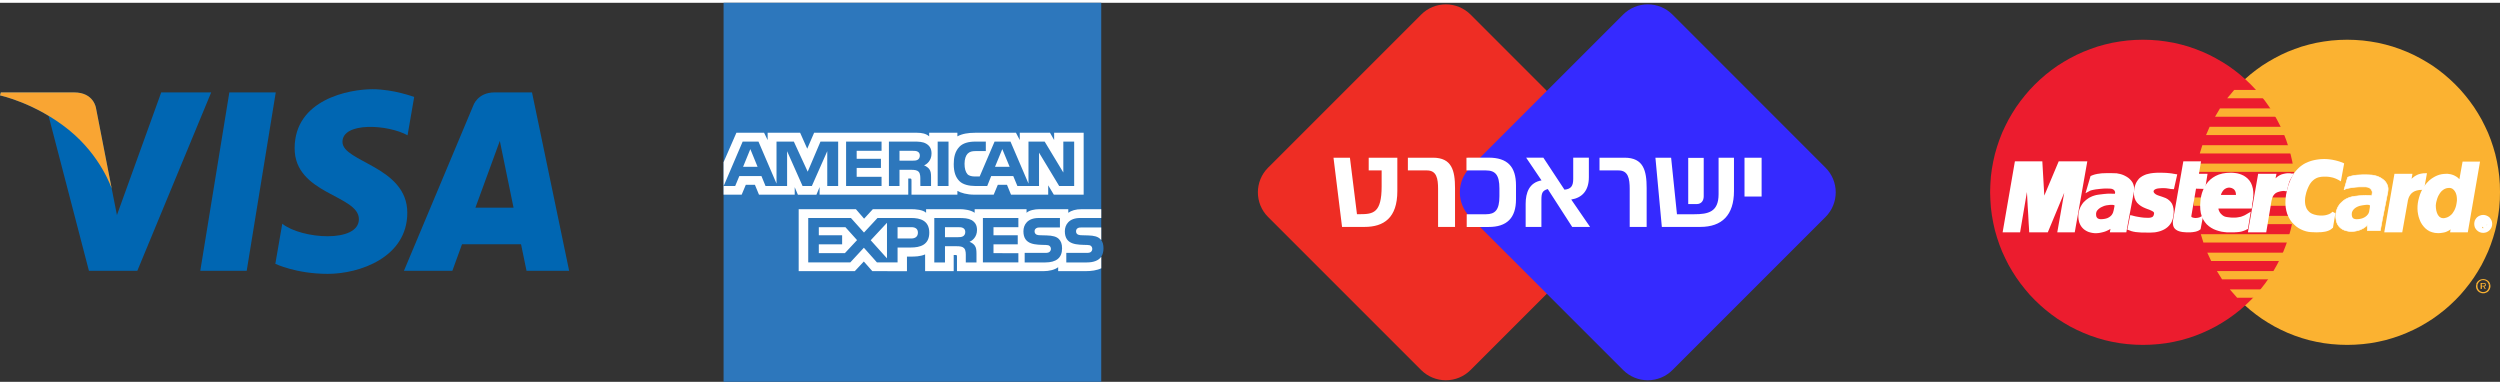 <?xml version="1.0" encoding="UTF-8"?> <!-- Creator: CorelDRAW 2020 (64-Bit) --> <svg xmlns="http://www.w3.org/2000/svg" xmlns:xlink="http://www.w3.org/1999/xlink" xmlns:xodm="http://www.corel.com/coreldraw/odm/2003" xml:space="preserve" width="156px" height="24px" version="1.1" shape-rendering="geometricPrecision" text-rendering="geometricPrecision" image-rendering="optimizeQuality" fill-rule="evenodd" clip-rule="evenodd" viewBox="0 0 47.932 7.267"><rect x="0" y="0" width="47.932" height="7.267" fill="#333333" stroke="none"/> <g id="Layer_x0020_1">  <g id="_2785480276176"> <polygon fill="#0066B2" fill-rule="nonzero" points="4.73,5.138 3.84,5.138 4.397,1.718 5.287,1.718 "></polygon> <path fill="#0066B2" fill-rule="nonzero" d="M3.091 1.718l-0.849 2.352 -0.1 -0.506 0 0 -0.3 -1.538c0,0 -0.036,-0.308 -0.422,-0.308l-1.404 0 -0.016 0.058c0,0 0.429,0.089 0.931,0.391l0.774 2.971 0.928 0 1.416 -3.42 -0.958 0z"></path> <path fill="#0066B2" fill-rule="nonzero" d="M9.115 3.928l0.468 -1.28 0.263 1.28 -0.731 0zm0.98 1.21l0.817 0 -0.712 -3.42 -0.716 0c-0.331,0 -0.411,0.255 -0.411,0.255l-1.328 3.165 0.928 0 0.185 -0.508 1.132 0 0.105 0.508z"></path> <path fill="#0066B2" fill-rule="nonzero" d="M7.814 2.54l0.127 -0.734c0,0 -0.392,-0.149 -0.8,-0.149 -0.442,0 -1.492,0.193 -1.492,1.132 0,0.884 1.232,0.895 1.232,1.359 0,0.464 -1.105,0.381 -1.469,0.088l-0.133 0.768c0,0 0.398,0.193 1.005,0.193 0.608,0 1.525,-0.315 1.525,-1.171 0,-0.889 -1.243,-0.972 -1.243,-1.359 0,-0.386 0.867,-0.337 1.248,-0.127z"></path> <path fill="#F9A533" fill-rule="nonzero" d="M2.142 3.564l-0.3 -1.538c0,0 -0.036,-0.308 -0.422,-0.308l-1.404 0 -0.016 0.058c0,0 0.675,0.14 1.322,0.663 0.618,0.501 0.82,1.125 0.82,1.125z"></path> </g> <g id="_2785480218240"> <polygon fill="#FBB231" points="45.002,6.559 45.152,6.555 45.302,6.544 45.448,6.526 45.593,6.5 45.734,6.468 45.873,6.428 46.009,6.382 46.142,6.329 46.273,6.27 46.399,6.206 46.521,6.135 46.641,6.059 46.755,5.977 46.866,5.89 46.972,5.798 47.074,5.701 47.172,5.599 47.263,5.492 47.35,5.382 47.432,5.267 47.508,5.148 47.579,5.026 47.643,4.899 47.703,4.769 47.755,4.636 47.801,4.5 47.841,4.361 47.873,4.219 47.899,4.074 47.918,3.928 47.929,3.779 47.932,3.628 47.929,3.478 47.918,3.33 47.899,3.184 47.873,3.041 47.841,2.9 47.801,2.762 47.755,2.626 47.703,2.493 47.643,2.364 47.579,2.238 47.508,2.116 47.432,1.997 47.35,1.883 47.263,1.773 47.172,1.667 47.074,1.565 46.972,1.468 46.866,1.376 46.755,1.289 46.641,1.207 46.521,1.132 46.399,1.062 46.273,0.997 46.142,0.938 46.009,0.886 45.873,0.839 45.734,0.8 45.593,0.767 45.448,0.742 45.302,0.723 45.152,0.712 45.002,0.708 44.851,0.712 44.702,0.723 44.556,0.742 44.412,0.767 44.271,0.8 44.132,0.839 43.997,0.886 43.863,0.938 43.734,0.997 43.609,1.062 43.487,1.132 43.368,1.207 43.254,1.289 43.143,1.376 43.038,1.468 42.936,1.565 42.839,1.667 42.747,1.773 42.661,1.883 42.58,1.997 42.504,2.116 42.434,2.238 42.368,2.364 42.31,2.493 42.258,2.626 42.213,2.762 42.173,2.9 42.14,3.041 42.115,3.184 42.096,3.33 42.085,3.478 42.081,3.628 42.085,3.779 42.096,3.928 42.115,4.074 42.14,4.219 42.173,4.361 42.213,4.5 42.258,4.636 42.31,4.769 42.368,4.899 42.434,5.026 42.504,5.148 42.58,5.267 42.661,5.382 42.747,5.492 42.839,5.599 42.936,5.701 43.038,5.798 43.143,5.89 43.254,5.977 43.368,6.059 43.487,6.135 43.609,6.206 43.734,6.27 43.863,6.329 43.997,6.382 44.132,6.428 44.271,6.468 44.412,6.5 44.556,6.526 44.702,6.544 44.851,6.555 45.002,6.559 "></polygon> <polygon fill="#EC1C2E" points="41.088,6.559 41.237,6.555 41.387,6.544 41.533,6.526 41.677,6.5 41.818,6.468 41.957,6.428 42.092,6.382 42.225,6.329 42.355,6.27 42.48,6.206 42.602,6.135 42.721,6.059 42.835,5.977 42.946,5.89 43.051,5.798 43.153,5.701 43.25,5.599 43.342,5.492 43.428,5.382 43.509,5.267 43.585,5.148 43.655,5.026 43.72,4.899 43.779,4.769 43.831,4.636 43.876,4.5 43.916,4.361 43.949,4.219 43.974,4.074 43.993,3.928 44.004,3.779 44.008,3.628 44.004,3.478 43.993,3.33 43.974,3.184 43.949,3.041 43.916,2.9 43.876,2.762 43.831,2.626 43.779,2.493 43.72,2.364 43.655,2.238 43.585,2.116 43.509,1.997 43.428,1.883 43.342,1.773 43.25,1.667 43.153,1.565 43.051,1.468 42.946,1.376 42.835,1.289 42.721,1.207 42.602,1.132 42.48,1.062 42.355,0.997 42.225,0.938 42.092,0.886 41.957,0.839 41.818,0.8 41.677,0.767 41.533,0.742 41.387,0.723 41.237,0.712 41.088,0.708 40.936,0.712 40.788,0.723 40.641,0.742 40.496,0.767 40.355,0.8 40.216,0.839 40.08,0.886 39.947,0.938 39.816,0.997 39.69,1.062 39.568,1.132 39.448,1.207 39.334,1.289 39.223,1.376 39.117,1.468 39.015,1.565 38.917,1.667 38.826,1.773 38.739,1.883 38.657,1.997 38.581,2.116 38.51,2.238 38.446,2.364 38.386,2.493 38.334,2.626 38.288,2.762 38.248,2.9 38.216,3.041 38.19,3.184 38.171,3.33 38.161,3.478 38.156,3.628 38.161,3.779 38.171,3.928 38.19,4.074 38.216,4.219 38.248,4.361 38.288,4.5 38.334,4.636 38.386,4.769 38.446,4.899 38.51,5.026 38.581,5.148 38.657,5.267 38.739,5.382 38.826,5.492 38.917,5.599 39.015,5.701 39.117,5.798 39.223,5.89 39.334,5.977 39.448,6.059 39.568,6.135 39.69,6.206 39.816,6.27 39.947,6.329 40.08,6.382 40.216,6.428 40.355,6.468 40.496,6.5 40.641,6.526 40.788,6.544 40.936,6.555 41.088,6.559 "></polygon> <polygon fill="#FBB231" points="42.702,1.83 44.256,1.83 44.256,1.671 42.836,1.671 42.702,1.83 "></polygon> <polygon fill="#FBB231" points="42.469,2.184 44.256,2.184 44.256,2.025 42.563,2.025 42.469,2.184 "></polygon> <polygon fill="#FBB231" points="42.296,2.536 44.256,2.536 44.256,2.377 42.365,2.377 42.296,2.536 "></polygon> <polygon fill="#FBB231" points="42.176,2.889 44.256,2.889 44.256,2.73 42.225,2.73 42.176,2.889 "></polygon> <polygon fill="#FBB231" points="42.245,4.596 44.261,4.596 44.261,4.437 42.196,4.437 42.245,4.596 "></polygon> <polygon fill="#FBB231" points="42.394,4.95 44.261,4.95 44.261,4.791 42.32,4.791 42.394,4.95 "></polygon> <polygon fill="#FBB231" points="42.603,5.302 44.261,5.302 44.261,5.143 42.504,5.143 42.603,5.302 "></polygon> <polygon fill="#FBB231" points="42.892,5.655 44.261,5.655 44.261,5.495 42.752,5.495 42.892,5.655 "></polygon> <polygon fill="#FBB231" points="42.106,3.241 44.256,3.241 44.256,3.083 42.137,3.083 42.106,3.241 "></polygon> <polygon fill="#FBB231" points="43.417,4.244 44.237,4.244 44.237,4.085 43.446,4.085 43.417,4.244 "></polygon> <polygon fill="#FBB231" points="43.482,3.892 44.237,3.892 44.237,3.732 43.511,3.732 43.482,3.892 "></polygon> <polygon fill="#FBB231" points="42.052,3.732 42.265,3.732 42.265,3.892 42.062,3.892 42.052,3.732 "></polygon> <polygon fill="white" points="41.654,3.539 41.64,3.538 41.626,3.537 41.614,3.535 41.601,3.533 41.589,3.531 41.576,3.529 41.563,3.527 41.549,3.525 41.536,3.523 41.52,3.522 41.502,3.521 41.483,3.52 41.463,3.52 41.44,3.521 41.414,3.523 41.386,3.525 41.366,3.528 41.347,3.531 41.33,3.537 41.316,3.542 41.302,3.549 41.289,3.557 41.279,3.567 41.27,3.576 41.264,3.587 41.259,3.598 41.257,3.609 41.257,3.621 41.26,3.634 41.264,3.647 41.272,3.66 41.282,3.673 41.302,3.691 41.325,3.706 41.353,3.719 41.383,3.73 41.414,3.74 41.447,3.751 41.479,3.763 41.511,3.775 41.541,3.792 41.568,3.813 41.593,3.838 41.614,3.868 41.629,3.906 41.639,3.95 41.643,4.003 41.639,4.066 41.632,4.112 41.62,4.152 41.605,4.19 41.585,4.222 41.562,4.251 41.536,4.276 41.509,4.297 41.478,4.316 41.447,4.331 41.414,4.344 41.381,4.354 41.346,4.362 41.312,4.368 41.28,4.37 41.248,4.372 41.217,4.373 41.174,4.373 41.135,4.372 41.1,4.372 41.068,4.372 41.038,4.37 41.012,4.368 40.988,4.366 40.965,4.364 40.944,4.362 40.926,4.358 40.907,4.355 40.89,4.35 40.873,4.346 40.858,4.34 40.842,4.334 40.825,4.328 40.869,4.11 40.878,4.112 40.889,4.115 40.903,4.119 40.92,4.123 40.937,4.127 40.957,4.131 40.979,4.135 41.003,4.139 41.027,4.143 41.053,4.147 41.08,4.15 41.107,4.153 41.136,4.154 41.165,4.155 41.193,4.155 41.222,4.154 41.25,4.148 41.273,4.14 41.291,4.13 41.305,4.116 41.314,4.102 41.323,4.086 41.327,4.07 41.331,4.056 41.333,4.027 41.325,4.002 41.308,3.982 41.283,3.966 41.253,3.951 41.219,3.936 41.18,3.922 41.142,3.907 41.102,3.889 41.065,3.868 41.03,3.842 40.999,3.812 40.974,3.774 40.956,3.73 40.947,3.677 40.948,3.614 40.953,3.575 40.96,3.538 40.97,3.505 40.982,3.473 40.998,3.444 41.016,3.418 41.036,3.393 41.061,3.372 41.09,3.353 41.121,3.337 41.157,3.322 41.196,3.312 41.241,3.302 41.289,3.296 41.342,3.292 41.401,3.291 41.437,3.291 41.47,3.292 41.501,3.293 41.529,3.294 41.553,3.296 41.576,3.298 41.596,3.3 41.614,3.302 41.63,3.304 41.644,3.306 41.657,3.309 41.669,3.311 41.679,3.312 41.688,3.314 41.696,3.316 41.704,3.317 41.654,3.539 "></polygon> <polygon fill="none" stroke="white" stroke-width="0.066" stroke-miterlimit="2.613" points="41.654,3.539 41.654,3.539 41.64,3.538 41.626,3.537 41.614,3.535 41.601,3.533 41.589,3.531 41.576,3.529 41.563,3.527 41.549,3.525 41.536,3.523 41.52,3.522 41.502,3.521 41.483,3.52 41.463,3.52 41.44,3.521 41.414,3.523 41.386,3.525 41.386,3.525 41.366,3.528 41.347,3.531 41.33,3.537 41.316,3.542 41.302,3.549 41.289,3.557 41.279,3.567 41.27,3.576 41.264,3.587 41.259,3.598 41.257,3.609 41.257,3.621 41.26,3.634 41.264,3.647 41.272,3.66 41.282,3.673 41.282,3.673 41.302,3.691 41.325,3.706 41.353,3.719 41.383,3.73 41.414,3.74 41.447,3.751 41.479,3.763 41.511,3.775 41.541,3.792 41.568,3.813 41.593,3.838 41.614,3.868 41.629,3.906 41.639,3.95 41.643,4.003 41.639,4.066 41.639,4.066 41.632,4.112 41.62,4.152 41.605,4.19 41.585,4.222 41.562,4.251 41.536,4.276 41.509,4.297 41.478,4.316 41.447,4.331 41.414,4.344 41.381,4.354 41.346,4.362 41.312,4.368 41.28,4.37 41.248,4.372 41.217,4.373 41.174,4.373 41.135,4.372 41.1,4.372 41.068,4.372 41.038,4.37 41.012,4.368 40.988,4.366 40.965,4.364 40.944,4.362 40.926,4.358 40.907,4.355 40.89,4.35 40.873,4.346 40.858,4.34 40.842,4.334 40.825,4.328 40.869,4.11 40.869,4.11 40.878,4.112 40.889,4.115 40.903,4.119 40.92,4.123 40.937,4.127 40.957,4.131 40.979,4.135 41.003,4.139 41.027,4.143 41.053,4.147 41.08,4.15 41.107,4.153 41.136,4.154 41.165,4.155 41.193,4.155 41.222,4.154 41.222,4.154 41.25,4.148 41.273,4.14 41.291,4.13 41.305,4.116 41.314,4.102 41.323,4.086 41.327,4.07 41.331,4.056 41.331,4.056 41.333,4.027 41.325,4.002 41.308,3.982 41.283,3.966 41.253,3.951 41.219,3.936 41.18,3.922 41.142,3.907 41.102,3.889 41.065,3.868 41.03,3.842 40.999,3.812 40.974,3.774 40.956,3.73 40.947,3.677 40.948,3.614 40.948,3.614 40.953,3.575 40.96,3.538 40.97,3.505 40.982,3.473 40.998,3.444 41.016,3.418 41.036,3.393 41.061,3.372 41.09,3.353 41.121,3.337 41.157,3.322 41.196,3.312 41.241,3.302 41.289,3.296 41.342,3.292 41.401,3.291 41.437,3.291 41.47,3.292 41.501,3.293 41.529,3.294 41.553,3.296 41.576,3.298 41.596,3.3 41.614,3.302 41.63,3.304 41.644,3.306 41.657,3.309 41.669,3.311 41.679,3.312 41.688,3.314 41.696,3.316 41.704,3.317 "></polygon> <polygon fill="white" points="41.888,3.073 42.161,3.073 42.121,3.312 42.286,3.312 42.25,3.535 42.076,3.53 41.982,4.08 41.981,4.1 41.985,4.117 41.995,4.13 42.008,4.14 42.026,4.147 42.046,4.153 42.067,4.157 42.091,4.159 42.113,4.158 42.132,4.156 42.15,4.153 42.166,4.149 42.179,4.145 42.188,4.143 42.194,4.14 42.196,4.139 42.161,4.323 42.154,4.328 42.147,4.332 42.14,4.336 42.134,4.34 42.127,4.343 42.119,4.346 42.11,4.349 42.101,4.352 42.091,4.355 42.081,4.357 42.069,4.359 42.058,4.361 42.045,4.363 42.03,4.365 42.014,4.366 41.997,4.368 41.922,4.368 41.883,4.365 41.848,4.362 41.817,4.356 41.79,4.349 41.767,4.34 41.749,4.33 41.732,4.318 41.719,4.305 41.709,4.291 41.702,4.275 41.697,4.258 41.694,4.239 41.693,4.218 41.693,4.197 41.696,4.174 41.7,4.149 41.888,3.073 "></polygon> <polygon fill="none" stroke="white" stroke-width="0.066" stroke-miterlimit="2.613" points="41.888,3.073 42.161,3.073 42.121,3.312 42.286,3.312 42.25,3.535 42.076,3.53 41.982,4.08 41.982,4.08 41.981,4.1 41.985,4.117 41.995,4.13 42.008,4.14 42.026,4.147 42.046,4.153 42.067,4.157 42.091,4.159 42.091,4.159 42.113,4.158 42.132,4.156 42.15,4.153 42.166,4.149 42.179,4.145 42.188,4.143 42.194,4.14 42.196,4.139 42.161,4.323 42.161,4.323 42.154,4.328 42.147,4.332 42.14,4.336 42.134,4.34 42.127,4.343 42.119,4.346 42.11,4.349 42.101,4.352 42.091,4.355 42.081,4.357 42.069,4.359 42.058,4.361 42.045,4.363 42.03,4.365 42.014,4.366 41.997,4.368 41.922,4.368 41.922,4.368 41.883,4.365 41.848,4.362 41.817,4.356 41.79,4.349 41.767,4.34 41.749,4.33 41.732,4.318 41.719,4.305 41.709,4.291 41.702,4.275 41.697,4.258 41.694,4.239 41.693,4.218 41.693,4.197 41.696,4.174 41.7,4.149 "></polygon> <polygon fill="none" stroke="white" stroke-width="0.066" stroke-miterlimit="2.613" points="42.504,3.907 42.504,3.907 42.501,3.923 42.5,3.941 42.502,3.96 42.506,3.979 42.513,3.997 42.521,4.015 42.531,4.034 42.543,4.051 42.557,4.068 42.572,4.082 42.588,4.097 42.605,4.109 42.623,4.12 42.643,4.129 42.663,4.135 42.682,4.139 42.682,4.139 42.708,4.143 42.733,4.146 42.758,4.149 42.784,4.151 42.81,4.152 42.836,4.152 42.862,4.151 42.888,4.149 42.915,4.145 42.942,4.14 42.97,4.135 42.996,4.126 43.024,4.115 43.052,4.103 43.08,4.087 43.109,4.07 43.069,4.313 43.069,4.313 43.053,4.321 43.038,4.329 43.022,4.335 43.007,4.341 42.992,4.346 42.976,4.351 42.961,4.355 42.944,4.358 42.926,4.361 42.906,4.363 42.886,4.365 42.863,4.366 42.837,4.368 42.811,4.368 42.78,4.368 42.747,4.368 42.747,4.368 42.699,4.368 42.65,4.363 42.6,4.356 42.551,4.344 42.503,4.329 42.456,4.31 42.412,4.286 42.37,4.257 42.332,4.223 42.299,4.183 42.27,4.137 42.246,4.085 42.229,4.027 42.219,3.961 42.216,3.888 42.221,3.807 42.221,3.807 42.224,3.775 42.23,3.739 42.238,3.7 42.249,3.659 42.264,3.617 42.282,3.574 42.304,3.531 42.332,3.489 42.363,3.45 42.402,3.412 42.445,3.379 42.495,3.349 42.552,3.324 42.616,3.306 42.687,3.295 42.767,3.291 42.767,3.291 42.806,3.292 42.846,3.296 42.887,3.302 42.927,3.312 42.967,3.327 43.005,3.345 43.041,3.369 43.073,3.396 43.103,3.43 43.128,3.47 43.147,3.515 43.161,3.567 43.169,3.626 43.17,3.693 43.163,3.768 43.148,3.851 43.143,3.912 42.424,3.912 42.469,3.717 42.901,3.717 42.901,3.717 42.903,3.693 42.902,3.669 42.9,3.647 42.896,3.627 42.89,3.609 42.883,3.592 42.873,3.577 42.863,3.563 42.851,3.551 42.838,3.541 42.823,3.533 42.809,3.525 42.793,3.519 42.777,3.515 42.76,3.512 42.743,3.51 42.743,3.51 42.724,3.511 42.706,3.514 42.689,3.518 42.672,3.524 42.656,3.532 42.641,3.541 42.626,3.551 42.613,3.563 42.6,3.577 42.589,3.592 42.578,3.608 42.569,3.625 42.56,3.642 42.553,3.662 42.547,3.682 42.543,3.702 "></polygon> <polygon fill="white" points="44.857,3.371 44.845,3.364 44.832,3.358 44.818,3.351 44.803,3.344 44.788,3.338 44.772,3.332 44.755,3.326 44.737,3.32 44.718,3.316 44.699,3.312 44.679,3.308 44.658,3.305 44.635,3.302 44.613,3.301 44.54,3.301 44.514,3.302 44.487,3.306 44.46,3.311 44.432,3.318 44.404,3.329 44.377,3.343 44.349,3.361 44.323,3.383 44.297,3.408 44.272,3.44 44.249,3.476 44.227,3.52 44.206,3.569 44.187,3.625 44.172,3.688 44.165,3.723 44.162,3.758 44.16,3.792 44.161,3.826 44.164,3.859 44.17,3.891 44.179,3.92 44.19,3.95 44.205,3.977 44.223,4.002 44.244,4.025 44.267,4.046 44.294,4.064 44.324,4.078 44.358,4.091 44.396,4.1 44.408,4.103 44.423,4.106 44.441,4.108 44.461,4.11 44.482,4.112 44.53,4.112 44.555,4.11 44.58,4.107 44.606,4.102 44.63,4.095 44.655,4.087 44.68,4.076 44.702,4.064 44.723,4.048 44.743,4.03 44.699,4.294 44.693,4.298 44.687,4.304 44.679,4.311 44.67,4.317 44.659,4.325 44.645,4.332 44.629,4.339 44.612,4.345 44.589,4.352 44.563,4.357 44.534,4.361 44.499,4.365 44.461,4.366 44.416,4.368 44.366,4.366 44.311,4.364 44.265,4.359 44.22,4.349 44.174,4.334 44.129,4.314 44.086,4.291 44.044,4.261 44.005,4.226 43.968,4.187 43.936,4.143 43.908,4.093 43.884,4.038 43.867,3.978 43.855,3.912 43.851,3.841 43.853,3.765 43.863,3.683 43.872,3.642 43.88,3.603 43.89,3.564 43.9,3.528 43.911,3.493 43.924,3.459 43.937,3.426 43.95,3.395 43.965,3.365 43.98,3.336 43.997,3.309 44.014,3.283 44.032,3.258 44.052,3.235 44.072,3.213 44.093,3.192 44.115,3.172 44.138,3.154 44.162,3.137 44.186,3.121 44.213,3.106 44.24,3.094 44.267,3.082 44.296,3.071 44.327,3.061 44.357,3.053 44.389,3.046 44.422,3.04 44.456,3.035 44.491,3.031 44.527,3.029 44.564,3.028 44.596,3.029 44.627,3.031 44.656,3.034 44.686,3.038 44.713,3.042 44.74,3.048 44.766,3.053 44.789,3.059 44.812,3.065 44.832,3.071 44.851,3.077 44.866,3.083 44.88,3.087 44.892,3.092 44.901,3.095 44.907,3.098 44.857,3.371 "></polygon> <polygon fill="none" stroke="white" stroke-width="0.066" stroke-miterlimit="2.613" points="44.857,3.371 44.857,3.371 44.845,3.364 44.832,3.358 44.818,3.351 44.803,3.344 44.788,3.338 44.772,3.332 44.755,3.326 44.737,3.32 44.718,3.316 44.699,3.312 44.679,3.308 44.658,3.305 44.635,3.302 44.613,3.301 44.564,3.301 44.54,3.301 44.514,3.302 44.487,3.306 44.46,3.311 44.432,3.318 44.404,3.329 44.377,3.343 44.349,3.361 44.323,3.383 44.297,3.408 44.272,3.44 44.249,3.476 44.227,3.52 44.206,3.569 44.187,3.625 44.172,3.688 44.172,3.688 44.165,3.723 44.162,3.758 44.16,3.792 44.161,3.826 44.164,3.859 44.17,3.891 44.179,3.92 44.19,3.95 44.205,3.977 44.223,4.002 44.244,4.025 44.267,4.046 44.294,4.064 44.324,4.078 44.358,4.091 44.396,4.1 44.396,4.1 44.408,4.103 44.423,4.106 44.441,4.108 44.461,4.11 44.482,4.112 44.53,4.112 44.555,4.11 44.58,4.107 44.606,4.102 44.63,4.095 44.655,4.087 44.68,4.076 44.702,4.064 44.723,4.048 44.743,4.03 44.699,4.294 44.699,4.294 44.693,4.298 44.687,4.304 44.679,4.311 44.67,4.317 44.659,4.325 44.645,4.332 44.629,4.339 44.612,4.345 44.589,4.352 44.563,4.357 44.534,4.361 44.499,4.365 44.461,4.366 44.416,4.368 44.366,4.366 44.311,4.364 44.311,4.364 44.265,4.359 44.22,4.349 44.174,4.334 44.129,4.314 44.086,4.291 44.044,4.261 44.005,4.226 43.968,4.187 43.936,4.143 43.908,4.093 43.884,4.038 43.867,3.978 43.855,3.912 43.851,3.841 43.853,3.765 43.863,3.683 43.863,3.683 43.872,3.642 43.88,3.603 43.89,3.564 43.9,3.528 43.911,3.493 43.924,3.459 43.937,3.426 43.95,3.395 43.965,3.365 43.98,3.336 43.997,3.309 44.014,3.283 44.032,3.258 44.052,3.235 44.072,3.213 44.093,3.192 44.115,3.172 44.138,3.154 44.162,3.137 44.186,3.121 44.213,3.106 44.24,3.094 44.267,3.082 44.296,3.071 44.327,3.061 44.357,3.053 44.389,3.046 44.422,3.04 44.456,3.035 44.491,3.031 44.527,3.029 44.564,3.028 44.564,3.028 44.596,3.029 44.627,3.031 44.656,3.034 44.686,3.038 44.713,3.042 44.74,3.048 44.766,3.053 44.789,3.059 44.812,3.065 44.832,3.071 44.851,3.077 44.866,3.083 44.88,3.087 44.892,3.092 44.901,3.095 44.907,3.098 "></polygon> <polygon fill="white" points="47.287,4.368 47.014,4.368 47.033,4.259 47.033,4.249 47.018,4.269 47.001,4.286 46.984,4.302 46.966,4.316 46.949,4.329 46.931,4.34 46.913,4.349 46.894,4.358 46.876,4.365 46.857,4.37 46.838,4.374 46.818,4.377 46.799,4.38 46.78,4.382 46.76,4.383 46.74,4.383 46.689,4.379 46.642,4.368 46.598,4.352 46.559,4.329 46.523,4.3 46.492,4.267 46.464,4.23 46.44,4.189 46.421,4.144 46.405,4.098 46.394,4.05 46.386,3.999 46.383,3.949 46.384,3.898 46.389,3.847 46.398,3.797 46.413,3.739 46.43,3.684 46.451,3.633 46.476,3.586 46.501,3.541 46.531,3.502 46.562,3.467 46.594,3.434 46.629,3.405 46.665,3.381 46.703,3.359 46.74,3.342 46.78,3.328 46.819,3.319 46.859,3.314 46.899,3.312 46.928,3.312 46.956,3.316 46.981,3.32 47.005,3.327 47.028,3.335 47.047,3.344 47.067,3.355 47.085,3.366 47.101,3.378 47.115,3.391 47.128,3.403 47.14,3.416 47.15,3.429 47.159,3.442 47.167,3.454 47.172,3.466 47.172,3.466 47.242,3.078 47.51,3.078 47.287,4.368 "></polygon> <polygon fill="none" stroke="white" stroke-width="0.066" stroke-miterlimit="2.613" points="47.287,4.368 47.014,4.368 47.033,4.259 47.033,4.249 47.018,4.269 47.001,4.286 46.984,4.302 46.966,4.316 46.949,4.329 46.931,4.34 46.913,4.349 46.894,4.358 46.876,4.365 46.857,4.37 46.838,4.374 46.818,4.377 46.799,4.38 46.78,4.382 46.76,4.383 46.74,4.383 46.74,4.383 46.689,4.379 46.642,4.368 46.598,4.352 46.559,4.329 46.523,4.3 46.492,4.267 46.464,4.23 46.44,4.189 46.421,4.144 46.405,4.098 46.394,4.05 46.386,3.999 46.383,3.949 46.384,3.898 46.389,3.847 46.398,3.797 46.398,3.797 46.413,3.739 46.43,3.684 46.451,3.633 46.476,3.586 46.501,3.541 46.531,3.502 46.562,3.467 46.594,3.434 46.629,3.405 46.665,3.381 46.703,3.359 46.74,3.342 46.78,3.328 46.819,3.319 46.859,3.314 46.899,3.312 46.899,3.312 46.928,3.312 46.956,3.316 46.981,3.32 47.005,3.327 47.028,3.335 47.047,3.344 47.067,3.355 47.085,3.366 47.101,3.378 47.115,3.391 47.128,3.403 47.14,3.416 47.15,3.429 47.159,3.442 47.167,3.454 47.172,3.466 47.172,3.466 47.242,3.078 47.51,3.078 "></polygon> <polygon fill="#FBB231" points="46.84,4.13 46.868,4.128 46.893,4.122 46.917,4.115 46.94,4.104 46.96,4.092 46.98,4.077 46.999,4.061 47.016,4.043 47.03,4.023 47.044,4.001 47.057,3.979 47.068,3.955 47.078,3.93 47.086,3.905 47.093,3.878 47.098,3.851 47.102,3.824 47.106,3.795 47.106,3.768 47.105,3.741 47.102,3.715 47.098,3.69 47.091,3.667 47.083,3.644 47.073,3.625 47.061,3.606 47.048,3.59 47.033,3.576 47.017,3.564 46.999,3.556 46.98,3.551 46.96,3.549 46.933,3.551 46.908,3.555 46.885,3.563 46.863,3.573 46.843,3.586 46.823,3.602 46.806,3.618 46.79,3.637 46.775,3.659 46.761,3.682 46.748,3.705 46.737,3.731 46.727,3.758 46.72,3.784 46.712,3.813 46.706,3.841 46.701,3.885 46.703,3.932 46.71,3.981 46.723,4.027 46.742,4.068 46.768,4.1 46.801,4.122 46.84,4.13 "></polygon> <polygon fill="white" points="40.78,4.149 40.74,4.368 40.491,4.368 40.498,4.328 40.504,4.291 40.507,4.264 40.511,4.249 40.497,4.265 40.482,4.281 40.463,4.295 40.442,4.309 40.419,4.323 40.394,4.335 40.368,4.347 40.341,4.357 40.313,4.365 40.284,4.372 40.255,4.378 40.226,4.382 40.197,4.384 40.169,4.385 40.141,4.382 40.114,4.378 40.08,4.37 40.048,4.36 40.021,4.347 39.996,4.332 39.974,4.316 39.955,4.298 39.939,4.28 39.925,4.26 39.913,4.239 39.903,4.217 39.895,4.196 39.89,4.174 39.885,4.151 39.883,4.129 39.881,4.107 39.881,4.085 39.883,4.047 39.89,4.01 39.899,3.976 39.912,3.942 39.928,3.911 39.946,3.882 39.966,3.854 39.99,3.83 40.015,3.807 40.043,3.786 40.071,3.767 40.101,3.752 40.132,3.738 40.165,3.727 40.198,3.718 40.233,3.712 40.235,3.712 40.24,3.711 40.247,3.71 40.258,3.709 40.269,3.707 40.283,3.706 40.298,3.704 40.315,3.702 40.332,3.7 40.348,3.698 40.366,3.697 40.382,3.695 40.398,3.694 40.412,3.693 40.426,3.693 40.46,3.693 40.484,3.693 40.505,3.694 40.527,3.694 40.545,3.695 40.559,3.696 40.568,3.697 40.571,3.697 40.573,3.69 40.579,3.673 40.584,3.652 40.586,3.633 40.582,3.612 40.573,3.592 40.562,3.574 40.546,3.559 40.527,3.547 40.506,3.538 40.482,3.532 40.457,3.53 40.429,3.529 40.4,3.528 40.369,3.528 40.338,3.529 40.305,3.531 40.273,3.534 40.242,3.537 40.211,3.541 40.181,3.544 40.153,3.549 40.127,3.554 40.104,3.559 40.082,3.565 40.064,3.571 40.05,3.578 40.039,3.584 40.109,3.346 40.131,3.337 40.153,3.329 40.177,3.322 40.2,3.317 40.224,3.312 40.25,3.309 40.275,3.305 40.302,3.302 40.33,3.301 40.358,3.3 40.388,3.299 40.482,3.299 40.517,3.3 40.552,3.301 40.579,3.302 40.609,3.308 40.64,3.314 40.671,3.323 40.702,3.335 40.731,3.349 40.761,3.366 40.789,3.385 40.813,3.406 40.835,3.43 40.855,3.457 40.869,3.486 40.879,3.518 40.885,3.551 40.885,3.589 40.879,3.628 40.78,4.149 "></polygon> <polygon fill="none" stroke="white" stroke-width="0.066" stroke-miterlimit="2.613" points="40.78,4.149 40.74,4.368 40.491,4.368 40.491,4.368 40.498,4.328 40.504,4.291 40.507,4.264 40.511,4.249 40.511,4.249 40.497,4.265 40.482,4.281 40.463,4.295 40.442,4.309 40.419,4.323 40.394,4.335 40.368,4.347 40.341,4.357 40.313,4.365 40.284,4.372 40.255,4.378 40.226,4.382 40.197,4.384 40.169,4.385 40.141,4.382 40.114,4.378 40.114,4.378 40.08,4.37 40.048,4.36 40.021,4.347 39.996,4.332 39.974,4.316 39.955,4.298 39.939,4.28 39.925,4.26 39.913,4.239 39.903,4.217 39.895,4.196 39.89,4.174 39.885,4.151 39.883,4.129 39.881,4.107 39.881,4.085 39.883,4.047 39.89,4.01 39.899,3.976 39.912,3.942 39.928,3.911 39.946,3.882 39.966,3.854 39.99,3.83 40.015,3.807 40.043,3.786 40.071,3.767 40.101,3.752 40.132,3.738 40.165,3.727 40.198,3.718 40.233,3.712 40.235,3.712 40.24,3.711 40.247,3.71 40.258,3.709 40.269,3.707 40.283,3.706 40.298,3.704 40.315,3.702 40.332,3.7 40.348,3.698 40.366,3.697 40.382,3.695 40.398,3.694 40.412,3.693 40.426,3.693 40.437,3.693 40.46,3.693 40.484,3.693 40.505,3.694 40.527,3.694 40.545,3.695 40.559,3.696 40.568,3.697 40.571,3.697 40.571,3.697 40.573,3.69 40.579,3.673 40.584,3.652 40.586,3.633 40.586,3.633 40.582,3.612 40.573,3.592 40.562,3.574 40.546,3.559 40.527,3.547 40.506,3.538 40.482,3.532 40.457,3.53 40.457,3.53 40.429,3.529 40.4,3.528 40.369,3.528 40.338,3.529 40.305,3.531 40.273,3.534 40.242,3.537 40.211,3.541 40.181,3.544 40.153,3.549 40.127,3.554 40.104,3.559 40.082,3.565 40.064,3.571 40.05,3.578 40.039,3.584 40.109,3.346 40.109,3.346 40.131,3.337 40.153,3.329 40.177,3.322 40.2,3.317 40.224,3.312 40.25,3.309 40.275,3.305 40.302,3.302 40.33,3.301 40.358,3.3 40.388,3.299 40.482,3.299 40.517,3.3 40.552,3.301 40.552,3.301 40.579,3.302 40.609,3.308 40.64,3.314 40.671,3.323 40.702,3.335 40.731,3.349 40.761,3.366 40.789,3.385 40.813,3.406 40.835,3.43 40.855,3.457 40.869,3.486 40.879,3.518 40.885,3.551 40.885,3.589 40.879,3.628 "></polygon> <polygon fill="#EC1C2E" points="40.542,3.892 40.541,3.887 40.537,3.882 40.531,3.879 40.521,3.877 40.51,3.875 40.497,3.874 40.468,3.874 40.452,3.875 40.435,3.877 40.42,3.879 40.404,3.881 40.389,3.883 40.375,3.886 40.363,3.889 40.352,3.892 40.345,3.894 40.338,3.897 40.327,3.901 40.316,3.906 40.303,3.912 40.29,3.918 40.276,3.925 40.264,3.933 40.25,3.943 40.237,3.953 40.225,3.965 40.214,3.977 40.204,3.989 40.197,4.003 40.192,4.019 40.188,4.035 40.188,4.068 40.192,4.095 40.202,4.115 40.215,4.13 40.23,4.139 40.247,4.145 40.263,4.148 40.278,4.149 40.308,4.148 40.335,4.145 40.36,4.141 40.383,4.135 40.403,4.129 40.421,4.12 40.438,4.111 40.453,4.1 40.466,4.09 40.478,4.078 40.487,4.068 40.495,4.056 40.502,4.044 40.508,4.032 40.513,4.021 40.516,4.01 40.524,3.982 40.531,3.949 40.537,3.917 40.542,3.892 "></polygon> <polygon fill="white" points="38.703,4.368 38.435,4.368 38.659,3.073 39.126,3.073 39.17,3.841 39.493,3.073 39.98,3.073 39.751,4.368 39.483,4.368 39.653,3.4 39.642,3.4 39.24,4.368 38.937,4.368 38.935,4.328 38.928,4.22 38.92,4.068 38.909,3.892 38.9,3.715 38.891,3.56 38.884,3.448 38.882,3.4 38.867,3.4 38.867,3.4 38.703,4.368 "></polygon> <polygon fill="none" stroke="white" stroke-width="0.066" stroke-miterlimit="2.613" points="38.703,4.368 38.435,4.368 38.659,3.073 39.126,3.073 39.17,3.841 39.493,3.073 39.98,3.073 39.751,4.368 39.483,4.368 39.653,3.4 39.642,3.4 39.24,4.368 38.937,4.368 38.937,4.368 38.935,4.328 38.928,4.22 38.92,4.068 38.909,3.892 38.9,3.715 38.891,3.56 38.884,3.448 38.882,3.4 38.867,3.4 38.867,3.4 "></polygon> <polygon fill="white" points="45.678,4.149 45.637,4.368 45.389,4.368 45.391,4.328 45.392,4.293 45.392,4.266 45.394,4.254 45.381,4.269 45.366,4.284 45.349,4.297 45.329,4.311 45.309,4.324 45.285,4.336 45.26,4.348 45.235,4.358 45.209,4.365 45.181,4.373 45.154,4.378 45.126,4.382 45.097,4.384 45.07,4.385 45.043,4.382 45.016,4.378 44.981,4.37 44.949,4.36 44.921,4.347 44.896,4.332 44.874,4.316 44.855,4.298 44.84,4.28 44.826,4.26 44.814,4.239 44.805,4.217 44.797,4.196 44.792,4.174 44.788,4.151 44.785,4.129 44.783,4.107 44.783,4.085 44.785,4.047 44.791,4.01 44.8,3.976 44.813,3.942 44.828,3.911 44.846,3.882 44.867,3.854 44.89,3.83 44.916,3.807 44.942,3.786 44.971,3.767 45.002,3.752 45.032,3.738 45.065,3.727 45.097,3.718 45.131,3.712 45.133,3.712 45.138,3.711 45.145,3.71 45.154,3.709 45.167,3.707 45.181,3.706 45.196,3.704 45.212,3.702 45.228,3.7 45.246,3.698 45.263,3.697 45.28,3.695 45.296,3.694 45.309,3.693 45.323,3.693 45.358,3.693 45.381,3.693 45.404,3.694 45.426,3.694 45.445,3.695 45.46,3.696 45.469,3.697 45.473,3.697 45.475,3.69 45.478,3.673 45.481,3.652 45.483,3.633 45.479,3.612 45.471,3.592 45.459,3.574 45.444,3.559 45.426,3.547 45.405,3.538 45.383,3.532 45.36,3.53 45.332,3.529 45.303,3.528 45.272,3.528 45.24,3.529 45.208,3.531 45.176,3.534 45.145,3.537 45.114,3.541 45.084,3.544 45.056,3.549 45.03,3.554 45.006,3.559 44.985,3.565 44.967,3.571 44.953,3.578 44.942,3.584 45.011,3.346 45.033,3.337 45.056,3.329 45.079,3.322 45.102,3.317 45.127,3.312 45.152,3.309 45.177,3.305 45.204,3.302 45.231,3.301 45.26,3.3 45.289,3.299 45.381,3.299 45.415,3.3 45.449,3.301 45.476,3.302 45.506,3.308 45.536,3.314 45.568,3.323 45.599,3.335 45.629,3.349 45.659,3.366 45.686,3.385 45.711,3.406 45.734,3.43 45.753,3.457 45.768,3.486 45.779,3.518 45.786,3.551 45.786,3.589 45.781,3.628 45.678,4.149 "></polygon> <polygon fill="white" points="45.637,4.375 45.643,4.37 45.683,4.15 45.672,4.148 45.631,4.368 45.637,4.362 45.637,4.375 45.642,4.374 45.643,4.37 45.637,4.375 "></polygon> <polygon fill="white" points="45.383,4.368 45.389,4.375 45.637,4.375 45.637,4.362 45.389,4.362 45.395,4.368 45.383,4.368 45.383,4.375 45.389,4.375 45.383,4.368 "></polygon> <polygon fill="white" points="45.399,4.258 45.39,4.25 45.386,4.266 45.385,4.293 45.385,4.328 45.383,4.368 45.395,4.368 45.397,4.328 45.399,4.293 45.398,4.266 45.398,4.258 45.389,4.25 45.399,4.258 "></polygon> <polygon fill="white" points="45.015,4.384 45.015,4.384 45.043,4.388 45.07,4.391 45.097,4.39 45.126,4.388 45.154,4.384 45.182,4.379 45.21,4.372 45.237,4.364 45.262,4.354 45.288,4.342 45.312,4.33 45.332,4.316 45.353,4.302 45.37,4.289 45.386,4.273 45.399,4.258 45.389,4.25 45.377,4.265 45.363,4.279 45.345,4.293 45.326,4.306 45.305,4.318 45.282,4.33 45.258,4.342 45.233,4.352 45.208,4.36 45.18,4.368 45.152,4.372 45.126,4.376 45.097,4.378 45.07,4.379 45.043,4.376 45.017,4.372 45.017,4.372 45.015,4.384 "></polygon> <polygon fill="white" points="44.777,4.085 44.777,4.085 44.777,4.107 44.779,4.129 44.783,4.152 44.786,4.175 44.791,4.197 44.799,4.219 44.808,4.242 44.821,4.263 44.835,4.284 44.851,4.302 44.87,4.321 44.893,4.337 44.919,4.353 44.947,4.365 44.98,4.375 45.015,4.384 45.017,4.372 44.982,4.364 44.951,4.354 44.924,4.341 44.899,4.327 44.878,4.311 44.86,4.294 44.845,4.276 44.831,4.257 44.82,4.236 44.811,4.215 44.803,4.195 44.798,4.173 44.794,4.15 44.791,4.129 44.789,4.107 44.79,4.085 44.777,4.085 "></polygon> <polygon fill="white" points="45.131,3.706 45.131,3.706 45.096,3.712 45.063,3.721 45.03,3.732 44.999,3.746 44.968,3.761 44.938,3.781 44.912,3.802 44.886,3.826 44.862,3.85 44.842,3.878 44.822,3.908 44.807,3.94 44.794,3.974 44.785,4.009 44.779,4.047 44.777,4.085 44.79,4.085 44.791,4.047 44.797,4.011 44.806,3.978 44.819,3.944 44.834,3.913 44.851,3.886 44.872,3.858 44.894,3.834 44.919,3.812 44.946,3.791 44.974,3.773 45.005,3.758 45.034,3.744 45.067,3.733 45.098,3.724 45.131,3.718 "></polygon> <polygon fill="white" points="45.334,3.685 45.323,3.685 45.309,3.688 45.296,3.689 45.28,3.689 45.263,3.691 45.246,3.693 45.228,3.694 45.212,3.696 45.196,3.698 45.181,3.7 45.167,3.701 45.154,3.703 45.145,3.704 45.137,3.705 45.133,3.706 45.131,3.706 45.131,3.718 45.133,3.718 45.139,3.717 45.145,3.716 45.154,3.715 45.167,3.713 45.181,3.712 45.196,3.71 45.212,3.708 45.228,3.706 45.246,3.704 45.263,3.703 45.28,3.701 45.296,3.7 45.309,3.699 45.334,3.699 "></polygon> <polygon fill="white" points="45.467,3.696 45.473,3.691 45.469,3.691 45.46,3.69 45.445,3.689 45.426,3.688 45.381,3.688 45.358,3.685 45.334,3.685 45.334,3.699 45.381,3.699 45.404,3.701 45.445,3.701 45.46,3.702 45.469,3.703 45.473,3.703 45.479,3.698 45.473,3.703 45.478,3.704 45.479,3.698 45.467,3.696 "></polygon> <polygon fill="white" points="45.477,3.633 45.476,3.633 45.475,3.652 45.472,3.672 45.469,3.689 45.467,3.696 45.479,3.698 45.481,3.691 45.484,3.674 45.487,3.652 45.49,3.633 45.477,3.633 "></polygon> <polygon fill="white" points="45.36,3.535 45.36,3.537 45.383,3.538 45.403,3.544 45.423,3.552 45.44,3.564 45.453,3.578 45.465,3.595 45.473,3.612 45.477,3.633 45.489,3.633 45.485,3.611 45.477,3.589 45.463,3.57 45.448,3.554 45.429,3.541 45.407,3.532 45.384,3.526 45.36,3.523 "></polygon> <polygon fill="white" points="44.936,3.583 44.946,3.589 44.956,3.584 44.969,3.577 44.986,3.571 45.007,3.565 45.031,3.56 45.057,3.555 45.085,3.55 45.114,3.547 45.145,3.542 45.176,3.539 45.208,3.537 45.24,3.535 45.332,3.535 45.36,3.535 45.36,3.524 45.332,3.523 45.303,3.521 45.272,3.521 45.24,3.523 45.208,3.525 45.176,3.528 45.145,3.531 45.114,3.535 45.083,3.538 45.055,3.544 45.029,3.548 45.005,3.553 44.984,3.559 44.965,3.565 44.95,3.572 44.938,3.579 44.948,3.585 44.936,3.583 "></polygon> <polygon fill="white" points="45.009,3.34 45.005,3.345 44.936,3.583 44.948,3.585 45.017,3.347 45.013,3.352 45.009,3.34 45.006,3.341 45.005,3.345 45.009,3.34 "></polygon> <polygon fill="white" points="45.449,3.295 45.449,3.295 45.415,3.293 45.381,3.292 45.289,3.292 45.26,3.294 45.231,3.295 45.204,3.297 45.177,3.299 45.15,3.302 45.126,3.306 45.101,3.312 45.077,3.317 45.054,3.323 45.031,3.331 45.009,3.34 45.013,3.352 45.035,3.343 45.058,3.335 45.079,3.328 45.103,3.323 45.128,3.318 45.152,3.314 45.177,3.311 45.204,3.309 45.231,3.306 45.26,3.306 45.381,3.306 45.415,3.306 45.449,3.306 "></polygon> <polygon fill="white" points="45.787,3.629 45.787,3.629 45.792,3.589 45.792,3.551 45.785,3.517 45.774,3.484 45.758,3.454 45.739,3.426 45.715,3.401 45.69,3.38 45.662,3.361 45.632,3.343 45.601,3.329 45.57,3.317 45.538,3.309 45.507,3.302 45.476,3.297 45.449,3.295 45.449,3.306 45.476,3.309 45.505,3.314 45.535,3.32 45.566,3.329 45.597,3.341 45.626,3.355 45.656,3.371 45.682,3.389 45.707,3.411 45.729,3.434 45.748,3.459 45.762,3.488 45.773,3.519 45.78,3.551 45.78,3.589 45.775,3.627 45.775,3.627 45.787,3.629 "></polygon> <polygon fill="white" points="45.683,4.15 45.683,4.15 45.787,3.629 45.775,3.627 45.672,4.148 45.672,4.148 45.683,4.15 "></polygon> <polygon fill="#FBB231" points="45.439,3.892 45.437,3.886 45.433,3.881 45.426,3.878 45.416,3.875 45.405,3.874 45.392,3.873 45.377,3.873 45.363,3.874 45.347,3.876 45.331,3.878 45.315,3.88 45.3,3.882 45.286,3.885 45.273,3.887 45.26,3.89 45.25,3.892 45.243,3.893 45.235,3.896 45.226,3.899 45.215,3.903 45.202,3.908 45.19,3.915 45.176,3.921 45.163,3.93 45.15,3.939 45.138,3.95 45.127,3.961 45.116,3.974 45.107,3.988 45.1,4.002 45.094,4.018 45.091,4.035 45.09,4.068 45.095,4.095 45.103,4.115 45.115,4.13 45.13,4.139 45.147,4.145 45.163,4.148 45.18,4.149 45.21,4.148 45.237,4.145 45.263,4.14 45.286,4.134 45.307,4.126 45.326,4.117 45.344,4.107 45.36,4.095 45.374,4.084 45.385,4.072 45.396,4.06 45.405,4.047 45.412,4.035 45.417,4.023 45.421,4.011 45.424,4 45.428,3.973 45.433,3.944 45.437,3.917 45.439,3.892 "></polygon> <polygon fill="white" points="47.472,4.233 47.474,4.21 47.481,4.184 47.495,4.16 47.512,4.139 47.533,4.123 47.557,4.111 47.582,4.103 47.61,4.1 47.638,4.103 47.663,4.111 47.687,4.123 47.708,4.139 47.724,4.16 47.738,4.184 47.746,4.21 47.748,4.233 47.718,4.233 47.717,4.215 47.711,4.194 47.701,4.174 47.689,4.157 47.673,4.143 47.654,4.134 47.633,4.127 47.61,4.125 47.587,4.127 47.566,4.134 47.547,4.143 47.531,4.157 47.518,4.174 47.508,4.194 47.502,4.215 47.5,4.233 47.472,4.233 "></polygon> <polygon fill="white" points="47.56,4.233 47.56,4.174 47.615,4.174 47.627,4.175 47.638,4.177 47.645,4.18 47.652,4.184 47.657,4.19 47.661,4.196 47.663,4.203 47.664,4.21 47.663,4.218 47.661,4.225 47.658,4.231 47.656,4.233 47.615,4.233 47.619,4.232 47.626,4.231 47.631,4.229 47.637,4.227 47.64,4.224 47.642,4.221 47.644,4.217 47.644,4.21 47.643,4.205 47.641,4.201 47.638,4.199 47.635,4.197 47.63,4.196 47.626,4.195 47.585,4.195 47.585,4.233 47.56,4.233 "></polygon> <polygon fill="white" points="47.472,4.233 47.471,4.239 47.474,4.268 47.481,4.294 47.495,4.318 47.512,4.338 47.533,4.355 47.557,4.368 47.582,4.375 47.61,4.378 47.638,4.375 47.663,4.368 47.687,4.355 47.708,4.338 47.724,4.318 47.738,4.294 47.746,4.268 47.749,4.239 47.748,4.233 47.718,4.233 47.719,4.239 47.717,4.263 47.711,4.285 47.701,4.303 47.689,4.32 47.673,4.334 47.654,4.345 47.633,4.352 47.61,4.354 47.587,4.352 47.566,4.345 47.547,4.334 47.531,4.32 47.518,4.303 47.508,4.285 47.502,4.263 47.5,4.239 47.5,4.233 47.472,4.233 "></polygon> <polygon fill="white" points="47.56,4.233 47.56,4.294 47.585,4.294 47.585,4.244 47.61,4.244 47.639,4.294 47.659,4.294 47.63,4.244 47.637,4.244 47.643,4.242 47.649,4.24 47.654,4.236 47.656,4.233 47.615,4.233 47.61,4.234 47.585,4.234 47.585,4.233 47.56,4.233 "></polygon> <path fill="none" stroke="white" stroke-width="0.066" stroke-miterlimit="2.613" d="M47.61 4.354l0 0 0.023 -0.002 0.021 -0.007 0.019 -0.011 0.016 -0.014 0.012 -0.017 0.01 -0.018 0.006 -0.022 0.002 -0.024 0 0 -0.002 -0.024 -0.006 -0.021 -0.01 -0.02 -0.012 -0.017 -0.016 -0.014 -0.019 -0.009 -0.021 -0.007 -0.023 -0.002 0 0 -0.023 0.002 -0.021 0.007 -0.019 0.009 -0.016 0.014 -0.013 0.017 -0.01 0.02 -0.006 0.021 -0.002 0.024 0 0 0.002 0.024 0.006 0.022 0.01 0.018 0.013 0.017 0.016 0.014 0.019 0.011 0.021 0.007 0.023 0.002zm0 -0.12l0 0 0.009 -0.002 0.007 -0.001 0.005 -0.002 0.006 -0.002 0.003 -0.003 0.002 -0.003 0.002 -0.004 0 -0.007 -0.001 -0.005 -0.002 -0.004 -0.003 -0.002 -0.003 -0.002 -0.005 -0.001 -0.004 -0.001 -0.041 0 0 0.039 0.025 0zm-0.025 0.06l-0.025 0 0 -0.12 0.055 0 0 0 0.012 0.001 0.011 0.002 0.007 0.003 0.007 0.004 0.005 0.006 0.004 0.006 0.002 0.007 0.001 0.007 0 0 -0.001 0.008 -0.002 0.007 -0.003 0.006 -0.004 0.005 -0.005 0.004 -0.006 0.002 -0.006 0.002 -0.007 0 0.029 0.05 -0.02 0 -0.029 -0.05 -0.025 0 0 0.05zm-0.114 -0.055l0 0 0.003 -0.029 0.007 -0.026 0.014 -0.024 0.017 -0.021 0.021 -0.016 0.024 -0.012 0.025 -0.008 0.028 -0.003 0 0 0.028 0.003 0.025 0.008 0.024 0.012 0.021 0.016 0.016 0.021 0.014 0.024 0.008 0.026 0.003 0.029 0 0 -0.003 0.029 -0.008 0.026 -0.014 0.024 -0.016 0.02 -0.021 0.017 -0.024 0.013 -0.025 0.007 -0.028 0.003 0 0 -0.028 -0.003 -0.025 -0.007 -0.024 -0.013 -0.021 -0.017 -0.017 -0.02 -0.014 -0.024 -0.007 -0.026 -0.003 -0.029z"></path> <polygon fill="white" points="45.752,4.368 46.03,4.368 46.03,4.368 46.13,3.807 46.133,3.785 46.139,3.764 46.145,3.742 46.153,3.72 46.163,3.698 46.175,3.678 46.188,3.658 46.204,3.639 46.221,3.622 46.241,3.607 46.264,3.592 46.289,3.58 46.318,3.57 46.35,3.562 46.384,3.556 46.422,3.554 46.447,3.554 46.447,3.554 46.492,3.301 46.464,3.302 46.437,3.306 46.413,3.311 46.389,3.317 46.367,3.325 46.347,3.335 46.327,3.346 46.308,3.358 46.29,3.372 46.273,3.386 46.258,3.401 46.242,3.417 46.227,3.434 46.212,3.453 46.198,3.47 46.184,3.49 46.214,3.312 45.936,3.312 45.752,4.368 "></polygon> <polygon fill="none" stroke="white" stroke-width="0.066" stroke-miterlimit="2.613" points="45.752,4.368 46.03,4.368 46.03,4.368 46.13,3.807 46.13,3.807 46.133,3.785 46.139,3.764 46.145,3.742 46.153,3.72 46.163,3.698 46.175,3.678 46.188,3.658 46.204,3.639 46.221,3.622 46.241,3.607 46.264,3.592 46.289,3.58 46.318,3.57 46.35,3.562 46.384,3.556 46.422,3.554 46.447,3.554 46.447,3.554 46.492,3.301 46.492,3.301 46.464,3.302 46.437,3.306 46.413,3.311 46.389,3.317 46.367,3.325 46.347,3.335 46.327,3.346 46.308,3.358 46.29,3.372 46.273,3.386 46.258,3.401 46.242,3.417 46.227,3.434 46.212,3.453 46.198,3.47 46.184,3.49 46.214,3.312 45.936,3.312 45.752,4.368 "></polygon> <polygon fill="white" points="43.138,4.368 43.422,4.368 43.516,3.807 43.52,3.785 43.525,3.765 43.53,3.744 43.537,3.724 43.545,3.704 43.555,3.685 43.567,3.668 43.58,3.651 43.596,3.636 43.614,3.621 43.636,3.609 43.659,3.599 43.687,3.59 43.718,3.582 43.751,3.577 43.79,3.574 43.793,3.574 43.797,3.575 43.801,3.576 43.806,3.576 43.811,3.577 43.815,3.578 43.818,3.579 43.819,3.579 43.82,3.575 43.823,3.563 43.827,3.546 43.832,3.524 43.839,3.498 43.846,3.47 43.855,3.443 43.863,3.415 43.872,3.396 43.881,3.378 43.891,3.359 43.901,3.342 43.91,3.327 43.917,3.316 43.922,3.309 43.924,3.306 43.923,3.306 43.919,3.305 43.914,3.304 43.907,3.302 43.9,3.302 43.892,3.302 43.885,3.301 43.878,3.301 43.848,3.302 43.82,3.306 43.795,3.311 43.771,3.317 43.748,3.324 43.727,3.334 43.709,3.344 43.691,3.356 43.674,3.369 43.658,3.384 43.644,3.398 43.629,3.415 43.614,3.432 43.6,3.451 43.585,3.47 43.57,3.49 43.606,3.312 43.323,3.312 43.138,4.368 "></polygon> <polygon fill="none" stroke="white" stroke-width="0.066" stroke-miterlimit="2.613" points="43.138,4.368 43.422,4.368 43.516,3.807 43.516,3.807 43.52,3.785 43.525,3.765 43.53,3.744 43.537,3.724 43.545,3.704 43.555,3.685 43.567,3.668 43.58,3.651 43.596,3.636 43.614,3.621 43.636,3.609 43.659,3.599 43.687,3.59 43.718,3.582 43.751,3.577 43.79,3.574 43.793,3.574 43.797,3.575 43.801,3.576 43.806,3.576 43.811,3.577 43.815,3.578 43.818,3.579 43.819,3.579 43.819,3.579 43.82,3.575 43.823,3.563 43.827,3.546 43.832,3.524 43.839,3.498 43.846,3.47 43.855,3.443 43.863,3.415 43.863,3.415 43.872,3.396 43.881,3.378 43.891,3.359 43.901,3.342 43.91,3.327 43.917,3.316 43.922,3.309 43.924,3.306 43.923,3.306 43.919,3.305 43.914,3.304 43.907,3.302 43.9,3.302 43.892,3.302 43.885,3.301 43.878,3.301 43.878,3.301 43.848,3.302 43.82,3.306 43.795,3.311 43.771,3.317 43.748,3.324 43.727,3.334 43.709,3.344 43.691,3.356 43.674,3.369 43.658,3.384 43.644,3.398 43.629,3.415 43.614,3.432 43.6,3.451 43.585,3.47 43.57,3.49 43.606,3.312 43.323,3.312 43.138,4.368 "></polygon> <polygon fill="#FBB231" points="47.474,5.407 47.474,5.403 47.481,5.377 47.495,5.354 47.512,5.335 47.533,5.319 47.557,5.307 47.582,5.3 47.61,5.297 47.638,5.3 47.663,5.307 47.687,5.319 47.708,5.335 47.724,5.354 47.738,5.377 47.746,5.403 47.746,5.407 47.717,5.407 47.711,5.386 47.701,5.367 47.689,5.35 47.673,5.337 47.654,5.326 47.633,5.319 47.61,5.317 47.587,5.319 47.566,5.326 47.547,5.337 47.531,5.35 47.518,5.367 47.508,5.386 47.502,5.407 47.474,5.407 "></polygon> <polygon fill="#FBB231" points="47.56,5.407 47.56,5.372 47.627,5.372 47.638,5.374 47.645,5.376 47.652,5.38 47.657,5.385 47.661,5.391 47.663,5.398 47.664,5.407 47.644,5.407 47.644,5.402 47.643,5.397 47.641,5.393 47.638,5.391 47.635,5.389 47.63,5.388 47.626,5.387 47.585,5.387 47.585,5.407 47.56,5.407 "></polygon> <polygon fill="#FBB231" points="47.471,5.428 47.474,5.407 47.502,5.407 47.502,5.407 47.5,5.428 47.471,5.428 "></polygon> <polygon fill="#FBB231" points="47.56,5.428 47.56,5.407 47.585,5.407 47.585,5.426 47.61,5.426 47.619,5.424 47.626,5.423 47.631,5.421 47.637,5.419 47.64,5.417 47.642,5.413 47.644,5.409 47.644,5.407 47.664,5.407 47.664,5.407 47.663,5.413 47.661,5.419 47.658,5.424 47.654,5.428 47.56,5.428 "></polygon> <polygon fill="#FBB231" points="47.719,5.428 47.717,5.407 47.717,5.407 47.746,5.407 47.749,5.428 47.719,5.428 "></polygon> <polygon fill="#FBB231" points="47.471,5.428 47.471,5.431 47.474,5.46 47.481,5.486 47.495,5.51 47.512,5.531 47.533,5.548 47.557,5.559 47.582,5.568 47.61,5.57 47.638,5.568 47.663,5.559 47.687,5.548 47.708,5.531 47.724,5.51 47.738,5.486 47.746,5.46 47.749,5.431 47.749,5.428 47.719,5.428 47.719,5.431 47.717,5.455 47.711,5.477 47.701,5.495 47.689,5.512 47.673,5.526 47.654,5.537 47.633,5.544 47.61,5.546 47.587,5.544 47.566,5.537 47.547,5.526 47.531,5.512 47.518,5.495 47.508,5.477 47.502,5.455 47.5,5.431 47.5,5.428 47.471,5.428 "></polygon> <polygon fill="#FBB231" points="47.56,5.428 47.56,5.486 47.585,5.486 47.585,5.436 47.61,5.436 47.639,5.486 47.659,5.486 47.63,5.436 47.637,5.436 47.643,5.434 47.649,5.432 47.654,5.428 47.56,5.428 "></polygon> <path fill="white" d="M42.901 3.717l-0.36 0 0 -0.001 0 0 0.002 -0.014 0.004 -0.02 0.006 -0.02 0.007 -0.02 0.009 -0.017 0.009 -0.017 0.011 -0.016 0.011 -0.015 0.013 -0.014 0.013 -0.012 0.015 -0.01 0.015 -0.009 0.016 -0.008 0.017 -0.006 0.017 -0.004 0.018 -0.003 0.019 -0.001 0.017 0.002 0.017 0.003 0.016 0.004 0.016 0.006 0.014 0.008 0.015 0.008 0.013 0.01 0.012 0.012 0.01 0.014 0.01 0.015 0.007 0.017 0.006 0.018 0.004 0.02 0.002 0.022 0.001 0.024 -0.002 0.024zm0.268 -0.091l-0.008 -0.059 -0.014 -0.052 -0.019 -0.045 -0.025 -0.04 -0.03 -0.034 -0.032 -0.027 -0.036 -0.024 -0.038 -0.018 -0.04 -0.015 -0.04 -0.01 -0.041 -0.006 -0.04 -0.004 -0.039 -0.001 -0.08 0.004 -0.071 0.011 -0.064 0.018 -0.057 0.025 -0.05 0.03 -0.043 0.033 -0.039 0.038 -0.031 0.039 -0.028 0.042 -0.022 0.043 -0.018 0.043 -0.015 0.042 -0.011 0.041 -0.008 0.039 -0.006 0.036 -0.003 0.032 -0.005 0.081 0.003 0.073 0.01 0.066 0.017 0.058 0.024 0.052 0.029 0.046 0.033 0.04 0.038 0.034 0.042 0.029 0.044 0.024 0.047 0.019 0.048 0.015 0.049 0.012 0.05 0.007 0.049 0.005 0.048 0 0.033 0 0.031 0 0.026 0 0.026 -0.002 0.023 -0.001 0.02 -0.002 0.02 -0.002 0.018 -0.003 0.017 -0.003 0.015 -0.004 0.016 -0.005 0.015 -0.005 0.015 -0.006 0.016 -0.006 0.015 -0.008 0.016 -0.008 0.04 -0.243 -0.029 0.017 -0.028 0.016 -0.028 0.012 -0.028 0.011 -0.026 0.009 -0.028 0.005 -0.027 0.005 -0.027 0.004 -0.026 0.002 -0.026 0.001 -0.026 0 -0.026 -0.001 -0.026 -0.002 -0.025 -0.003 -0.025 -0.003 -0.026 -0.004 -0.019 -0.004 -0.02 -0.006 -0.02 -0.009 -0.018 -0.011 -0.017 -0.012 -0.016 -0.015 -0.015 -0.014 -0.014 -0.017 -0.012 -0.017 -0.01 -0.019 -0.008 -0.018 -0.007 -0.018 -0.004 -0.019 -0.002 -0.019 0.001 -0.017 0.002 -0.012 0.64 0 0.005 -0.061 0.015 -0.083 0.007 -0.075 -0.001 -0.067z"></path> </g> <g id="_2782003584080"> <g> <path fill="#EE2D24" fill-rule="nonzero" d="M24.312 3.162c-0.125,0.125 -0.195,0.295 -0.195,0.472 0,0.177 0.07,0.347 0.195,0.472l2.936 2.936c0.126,0.125 0.296,0.195 0.473,0.195 0.177,0 0.347,-0.07 0.472,-0.195l2.936 -2.936c0.125,-0.125 0.195,-0.295 0.195,-0.472 0,-0.177 -0.07,-0.347 -0.195,-0.472l-2.935 -2.937c-0.126,-0.125 -0.296,-0.195 -0.473,-0.195 -0.177,0 -0.347,0.07 -0.472,0.195l-2.937 2.937z"></path> <path fill="#352AFF" fill-rule="nonzero" d="M28.184 3.162c-0.125,0.125 -0.195,0.295 -0.195,0.472 0,0.177 0.07,0.347 0.195,0.472l2.937 2.936c0.125,0.125 0.295,0.195 0.472,0.195 0.177,0 0.347,-0.07 0.472,-0.195l2.936 -2.936c0.125,-0.125 0.195,-0.295 0.195,-0.472 0,-0.177 -0.07,-0.347 -0.195,-0.472l-2.936 -2.937c-0.125,-0.125 -0.295,-0.195 -0.472,-0.195 -0.177,0 -0.347,0.07 -0.472,0.195l-2.937 2.937z"></path> </g> <path fill="white" fill-rule="nonzero" d="M33.447 3.715l0.328 0 0 -0.745 -0.328 0 0 0.745zm-0.914 0.144c0.093,-0.002 0.132,-0.072 0.132,-0.149l0 -0.737 -0.297 0 0 0.886 0.165 0zm0.417 -0.889l0 0.7c0,0.341 -0.198,0.384 -0.469,0.384l-0.329 0 -0.112 -1.084 -0.301 0 0.123 1.327 0.737 0c0.417,0 0.646,-0.228 0.646,-0.687l0 -0.64 -0.295 0zm-2.283 0l0 0.244 0.366 0c0.184,0 0.213,0.156 0.213,0.354l0 0.729 0.325 0 0 -0.743c0,-0.337 -0.061,-0.584 -0.423,-0.584l-0.481 0zm-0.181 1.327l-0.361 -0.525c0.207,-0.033 0.338,-0.169 0.338,-0.428l0 -0.374 -0.3 0 0 0.405c0,0.13 -0.036,0.196 -0.168,0.208l-0.404 -0.613 -0.33 0 0.294 0.435c-0.237,0.042 -0.304,0.239 -0.304,0.449l0 0.443 0.302 0 0 -0.519c0,-0.132 0.019,-0.176 0.122,-0.207l0.468 0.726 0.343 0zm-2.37 -1.327l0 0.244 0.373 0c0.179,0 0.259,0.084 0.259,0.345l0 0.15c0,0.264 -0.082,0.345 -0.259,0.345l-0.368 0 0 0.244 0.42 0c0.349,0 0.525,-0.171 0.525,-0.53l0 -0.266c0,-0.362 -0.164,-0.533 -0.525,-0.533l-0.425 0.001zm-1.123 0l0 0.244 0.367 0c0.184,0 0.212,0.156 0.212,0.354l0 0.729 0.325 0 0 -0.743c0,-0.337 -0.061,-0.584 -0.422,-0.584l-0.482 0zm-0.751 0l0 0.244 0.248 0 0 0.306c0,0.508 -0.161,0.533 -0.417,0.533l-0.056 0 -0.135 -1.083 -0.315 0 0.164 1.327 0.43 0c0.371,0 0.63,-0.172 0.63,-0.687l0 -0.64 -0.549 0z"></path> </g> <g id="_2782003586192"> <path fill="#2D77BC" fill-rule="nonzero" d="M21.114 0l-7.241 0 0 7.267 7.241 0 0 -2.398c0.028,-0.042 0.043,-0.095 0.043,-0.16 0,-0.074 -0.015,-0.12 -0.043,-0.159l0 -4.55z"></path> <path fill="white" fill-rule="nonzero" d="M14.525 3.145l-0.139 -0.34 -0.139 0.34 0.278 0zm3.069 -0.135l0 0c-0.028,0.016 -0.061,0.017 -0.101,0.017l-0.247 0 0 -0.189 0.251 0c0.035,0 0.072,0.001 0.096,0.015 0.027,0.013 0.043,0.039 0.043,0.076 0,0.037 -0.016,0.067 -0.042,0.081zm1.764 0.135l0 0 -0.141 -0.34 -0.14 0.34 0.281 0zm-3.288 0.367l0 0 -0.209 0 0 -0.667 -0.295 0.667 -0.179 0 -0.296 -0.667 0 0.667 -0.414 0 -0.078 -0.19 -0.424 0 -0.079 0.19 -0.221 0 0.364 -0.851 0.303 0 0.346 0.806 0 -0.806 0.332 0 0.266 0.577 0.245 -0.577 0.339 0 0 0.851 0 0zm0.832 0l0 0 -0.68 0 0 -0.851 0.68 0 0 0.177 -0.477 0 0 0.153 0.465 0 0 0.175 -0.465 0 0 0.17 0.477 0 0 0.176zm0.958 -0.622l0 0c0,0.136 -0.09,0.206 -0.143,0.227 0.044,0.017 0.082,0.047 0.1,0.072 0.029,0.042 0.034,0.08 0.034,0.156l0 0.167 -0.205 0 -0.001 -0.107c0,-0.052 0.005,-0.125 -0.032,-0.166 -0.03,-0.03 -0.075,-0.037 -0.148,-0.037l-0.219 0 0 0.31 -0.203 0 0 -0.851 0.468 0c0.104,0 0.18,0.002 0.246,0.04 0.065,0.038 0.103,0.094 0.103,0.189zm0.326 0.622l0 0 -0.208 0 0 -0.851 0.208 0 0 0.851zm2.409 0l0 0 -0.288 0 -0.386 -0.639 0 0.639 -0.415 0 -0.079 -0.19 -0.423 0 -0.076 0.19 -0.239 0c-0.098,0 -0.224,-0.022 -0.295,-0.094 -0.071,-0.072 -0.108,-0.17 -0.108,-0.325 0,-0.126 0.022,-0.242 0.109,-0.333 0.066,-0.068 0.169,-0.099 0.309,-0.099l0.197 0 0 0.182 -0.192 0c-0.075,0 -0.117,0.011 -0.157,0.05 -0.035,0.036 -0.059,0.104 -0.059,0.193 0,0.092 0.019,0.157 0.056,0.2 0.032,0.034 0.089,0.044 0.142,0.044l0.092 0 0.286 -0.669 0.305 0 0.345 0.805 0 -0.805 0.31 0 0.358 0.593 0 -0.593 0.208 0 0 0.851zm-6.722 0.167l0 0 0.347 0 0.079 -0.189 0.175 0 0.078 0.189 0.685 0 0 -0.144 0.061 0.145 0.355 0 0.061 -0.147 0 0.146 1.7 0 0 -0.31 0.032 0c0.024,0.001 0.03,0.003 0.03,0.041l0 0.269 0.88 0 0 -0.072c0.071,0.038 0.181,0.072 0.326,0.072l0.37 0 0.079 -0.189 0.176 0 0.077 0.189 0.713 0 0 -0.179 0.108 0.179 0.572 0 0 -1.187 -0.566 0 0 0.14 -0.079 -0.14 -0.58 0 0 0.14 -0.073 -0.14 -0.784 0c-0.131,0 -0.246,0.018 -0.339,0.069l0 -0.069 -0.541 0 0 0.069c-0.059,-0.052 -0.14,-0.069 -0.23,-0.069l-1.976 0 -0.132 0.306 -0.136 -0.306 -0.623 0 0 0.14 -0.068 -0.14 -0.531 0 -0.246 0.564 0 0.623 0 0z"></path> <path fill="white" fill-rule="nonzero" d="M21.114 4.307l-0.371 0c-0.037,0 -0.062,0.002 -0.083,0.016 -0.021,0.014 -0.029,0.034 -0.029,0.061 0,0.032 0.018,0.054 0.044,0.063 0.022,0.008 0.045,0.01 0.078,0.01l0.111 0.003c0.111,0.003 0.185,0.022 0.231,0.069 0.008,0.006 0.013,0.013 0.019,0.021l0 -0.243zm0 0.562l0 0c-0.05,0.072 -0.146,0.109 -0.277,0.109l-0.393 0 0 -0.183 0.392 0c0.039,0 0.066,-0.005 0.082,-0.021 0.014,-0.013 0.024,-0.032 0.024,-0.055 0,-0.025 -0.01,-0.045 -0.025,-0.057 -0.014,-0.013 -0.036,-0.019 -0.071,-0.019 -0.191,-0.006 -0.43,0.006 -0.43,-0.263 0,-0.124 0.079,-0.254 0.292,-0.254l0.406 0 0 -0.169 -0.377 0c-0.114,0 -0.196,0.027 -0.255,0.069l0 -0.069 -0.557 0c-0.089,0 -0.194,0.022 -0.243,0.069l0 -0.069 -0.995 0 0 0.069c-0.079,-0.057 -0.213,-0.069 -0.274,-0.069l-0.657 0 0 0.069c-0.062,-0.06 -0.202,-0.069 -0.286,-0.069l-0.735 0 -0.168 0.182 -0.157 -0.182 -1.097 0 0 1.188 1.076 0 0.173 -0.185 0.163 0.185 0.664 0.001 0 -0.28 0.065 0c0.088,0.001 0.192,-0.002 0.283,-0.042l0 0.321 0.548 0 0 -0.31 0.026 0c0.034,0 0.037,0.002 0.037,0.035l0 0.275 1.663 0c0.105,0 0.216,-0.027 0.277,-0.076l0 0.076 0.527 0c0.11,0 0.217,-0.015 0.299,-0.055l0 -0.221zm-0.812 -0.34l0 0c0.039,0.041 0.061,0.092 0.061,0.18 0,0.183 -0.115,0.269 -0.32,0.269l-0.397 0 0 -0.183 0.395 0c0.039,0 0.066,-0.005 0.083,-0.021 0.014,-0.013 0.025,-0.032 0.025,-0.055 0,-0.025 -0.011,-0.045 -0.025,-0.057 -0.016,-0.013 -0.037,-0.019 -0.073,-0.019 -0.19,-0.006 -0.429,0.006 -0.429,-0.263 0,-0.124 0.078,-0.254 0.291,-0.254l0.409 0 0 0.181 -0.374 0c-0.037,0 -0.061,0.002 -0.081,0.016 -0.023,0.014 -0.031,0.034 -0.031,0.061 0,0.032 0.019,0.054 0.045,0.064 0.021,0.007 0.044,0.009 0.079,0.009l0.109 0.003c0.111,0.003 0.187,0.022 0.233,0.069zm-1.837 -0.053l0 0c-0.027,0.016 -0.061,0.018 -0.1,0.018l-0.247 0 0 -0.192 0.25 0c0.036,0 0.073,0.001 0.097,0.016 0.027,0.014 0.042,0.04 0.042,0.076 0,0.037 -0.015,0.066 -0.042,0.082zm0.123 0.106l0 0c0.045,0.017 0.083,0.047 0.1,0.072 0.029,0.041 0.033,0.08 0.034,0.155l0 0.169 -0.205 0 0 -0.107c0,-0.051 0.005,-0.127 -0.033,-0.166 -0.029,-0.031 -0.075,-0.038 -0.149,-0.038l-0.217 0 0 0.311 -0.205 0 0 -0.852 0.47 0c0.103,0 0.178,0.005 0.245,0.04 0.064,0.039 0.104,0.092 0.104,0.189 0,0.136 -0.09,0.206 -0.144,0.227zm0.257 -0.456l0 0 0.68 0 0 0.176 -0.477 0 0 0.155 0.465 0 0 0.174 -0.465 0 0 0.169 0.477 0.001 0 0.177 -0.68 0 0 -0.852zm-1.373 0.393l0 0 -0.263 0 0 -0.217 0.265 0c0.074,0 0.125,0.03 0.125,0.105 0,0.073 -0.049,0.112 -0.127,0.112zm-0.466 0.381l0 0 -0.312 -0.347 0.312 -0.335 0 0.682zm-0.807 -0.1l0 0 -0.5 0 0 -0.169 0.447 0 0 -0.174 -0.447 0 0 -0.155 0.51 0 0.223 0.248 -0.233 0.25zm1.618 -0.393l0 0c0,0.236 -0.176,0.285 -0.354,0.285l-0.254 0 0 0.286 -0.395 0 -0.251 -0.282 -0.261 0.282 -0.806 0 0 -0.852 0.819 0 0.25 0.279 0.259 -0.279 0.65 0c0.162,0 0.343,0.045 0.343,0.281z"></path> </g> </g> </svg> 
